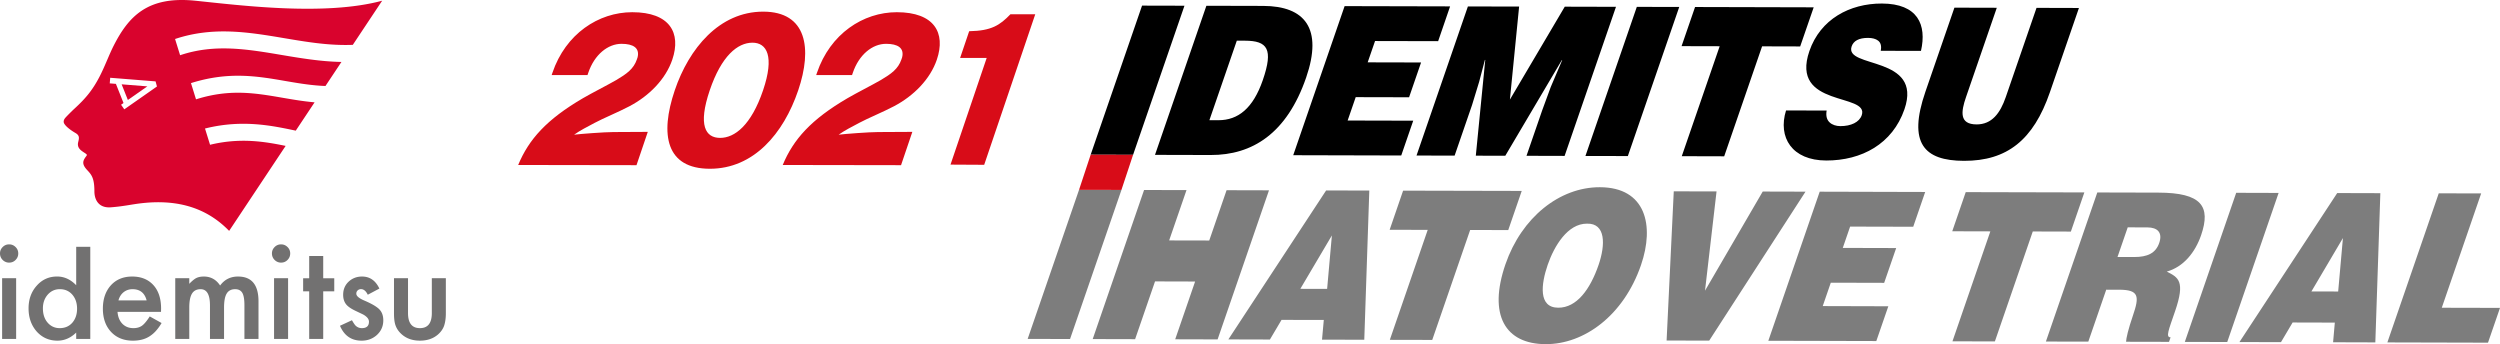 <svg xmlns="http://www.w3.org/2000/svg" xmlns:xlink="http://www.w3.org/1999/xlink" x="0px" y="0px" width="616.497" height="84.869" viewBox="0 0 616.497 84.869"><path fill="#D80C18" d="M127.782 40.686c2.615-6.31 7-11.228 15.98-16.472 2.311-1.345 6.002-3.201 8.254-4.5 2.488-1.485 4.234-2.691 5.037-5.057l.172-.511c.572-2.32-1.065-3.34-3.955-3.34-3.363 0-6.676 2.644-8.202 7.145l-.189.557h-8.84l.189-.557c3.258-9.605 11.364-14.94 19.686-14.94 9.272 0 12.111 5.104 9.876 11.692-1.637 4.825-5.711 8.955-10.588 11.507-2.628 1.392-6.483 2.97-8.543 4.083-1.839.974-3.664 1.902-5.088 2.923 1.442-.185 7.508-.65 9.708-.65l8.466-.046-2.785 8.213-29.178-.047zM166.397 22.266c3.494-10.3 10.977-19.395 21.801-19.395 10.781 0 12.137 9.095 8.643 19.395-3.637 10.718-11.006 19.349-21.786 19.349-10.78-.001-12.389-8.353-8.658-19.349m21.776 0c2.833-8.352.963-11.739-2.616-11.739-3.665 0-7.655 3.248-10.535 11.739-2.944 8.676-1.051 11.738 2.571 11.738 3.579-.001 7.652-3.108 10.58-11.738M193.019 40.686c2.614-6.31 6.999-11.228 15.979-16.472 2.311-1.345 6.002-3.201 8.254-4.5 2.488-1.485 4.234-2.691 5.037-5.057l.172-.511c.572-2.32-1.065-3.34-3.955-3.34-3.363 0-6.675 2.644-8.202 7.145l-.189.557h-8.84l.189-.557c3.258-9.605 11.364-14.94 19.686-14.94 9.272 0 12.111 5.104 9.876 11.692-1.637 4.825-5.711 8.955-10.588 11.507-2.628 1.392-6.483 2.97-8.543 4.083-1.839.974-3.664 1.902-5.088 2.923 1.442-.185 7.508-.65 9.708-.65l8.466-.046-2.785 8.213-29.177-.047zM234.393 40.594l8.925-26.309h-6.555l2.235-6.588c5.508-.093 7.576-1.485 10.17-4.176h6.123L242.7 40.64l-8.307-.046zM127.675 323.742c2.615-6.31 7-11.228 15.98-16.471 2.311-1.345 6.002-3.202 8.254-4.5 2.488-1.486 4.234-2.691 5.037-5.058l.172-.511c.572-2.319-1.065-3.341-3.955-3.341-3.363 0-6.676 2.645-8.202 7.146l-.189.556h-8.84l.189-.556c3.258-9.606 11.364-14.941 19.686-14.941 9.272 0 12.111 5.105 9.876 11.693-1.637 4.824-5.711 8.955-10.588 11.506-2.628 1.392-6.483 2.97-8.543 4.083-1.839.975-3.664 1.902-5.088 2.924 1.442-.185 7.508-.65 9.708-.65l8.466-.047-2.785 8.213-29.178-.046zM166.29 305.322c3.494-10.3 10.977-19.395 21.801-19.395 10.781 0 12.137 9.095 8.643 19.395-3.637 10.72-11.006 19.351-21.786 19.351-10.781 0-12.389-8.354-8.658-19.351m21.775 0c2.833-8.352.963-11.737-2.616-11.737-3.665 0-7.655 3.248-10.535 11.737-2.944 8.677-1.051 11.738 2.571 11.738 3.579.001 7.652-3.107 10.58-11.738M192.911 323.742c2.614-6.31 6.999-11.228 15.979-16.471 2.311-1.345 6.002-3.202 8.254-4.5 2.488-1.486 4.234-2.691 5.037-5.058l.172-.511c.572-2.319-1.065-3.341-3.955-3.341-3.363 0-6.675 2.645-8.202 7.146l-.189.556h-8.84l.189-.556c3.258-9.606 11.364-14.941 19.686-14.941 9.272 0 12.111 5.105 9.876 11.693-1.637 4.824-5.711 8.955-10.588 11.506-2.628 1.392-6.483 2.97-8.543 4.083-1.839.975-3.664 1.902-5.088 2.924 1.442-.185 7.508-.65 9.708-.65l8.466-.047-2.785 8.213-29.177-.046zM234.285 323.65l8.925-26.309h-6.555l2.235-6.587c5.508-.093 7.576-1.485 10.17-4.176h6.123l-12.591 37.118-8.307-.046z"/><path d="M268.958 321.126l12.67-36.762 10.459.026-12.673 36.765zM304.997 293.009l1.992.005c5.589.015 7.057 2.059 4.416 9.724-2.396 6.944-6.076 9.896-10.952 9.885l-2.218-.003 6.762-19.611zm-6.434 28.194c10.234.028 18.765-5.271 23.532-19.105 4.172-12.104-.313-17.633-10.594-17.661l-14.009-.035-12.673 36.767 13.744.034zM318.907 321.254l12.672-36.766 26.013.064-2.948 8.579-15.56-.034-1.817 5.257 13.166.031-2.957 8.581-13.161-.03-1.99 5.763 16.173.041-2.954 8.581zM349.312 321.331l12.669-36.762 12.631.026-2.274 22.949 13.531-22.917 12.63.032-12.668 36.766-9.398-.027 3.877-11.233 2.098-5.717 2.823-6.634h-.092l-13.936 23.573-7.27-.018 2.327-23.607h-.087l-1.424 5.411-1.75 5.721-4.293 12.462zM390.967 321.44l12.67-36.768 10.459.024-12.67 36.767zM417.998 284.707l29.256.077-3.333 9.649-9.392-.027-9.346 27.117-10.459-.029 9.346-27.113-9.398-.023zM463.787 295.508c.257-1.28-.058-2.05-.653-2.513-.593-.461-1.455-.663-2.474-.673-2.308 0-3.589.764-4.044 2.09-1.9 5.519 17.63 2.141 13.016 15.519-2.941 8.526-10.529 12.646-19.299 12.63-8.425-.021-11.962-5.707-9.898-12.345l10.014.024c-.233 1.329.055 2.302.728 2.917.634.616 1.634.919 2.652.923 2.615.009 4.679-.958 5.274-2.691 1.92-5.568-17.746-1.784-12.906-15.825 2.691-7.816 9.901-11.732 17.88-11.712 8.862.024 11.096 5.241 9.632 11.679l-9.922-.023zM481.956 284.867l10.452.027-7.585 22.008c-1.249 3.624-1.701 6.741 2.6 6.755 3.764.006 5.821-2.746 7.195-6.729l7.586-22.012 10.458.03-7.161 20.782c-4.066 11.795-10.583 16.938-21.178 16.91-9.882-.023-13.885-4.375-9.52-17.038l7.153-20.733z"/><path fill="#7D7D7D" d="M253.421 366.553l12.669-36.763 10.459.023-12.675 36.766z"/><path fill="#D80C18" d="M266.09 329.79l2.868-8.664 10.459.029-2.874 8.658z"/><path fill="#7D7D7D" d="M269.458 366.592l12.669-36.762 10.463.023-4.28 12.412 9.887.021 4.275-12.403 10.458.026-12.672 36.766-10.456-.029 4.91-14.246-9.883-.029-4.912 14.246zM327.267 354.219l-6.607-.016 7.779-13.166-1.172 13.182zm-14.109 12.485l2.868-4.845 10.42.022-.437 4.851 10.421.03 1.24-36.795-10.648-.023-24.108 36.731 10.244.029zM346.005 329.992l29.252.068-3.326 9.656-9.392-.025-9.35 27.113-10.459-.024 9.344-27.118-9.388-.018zM391.329 338.131c4.662-.14 4.598 5.171 2.881 10.174-2.092 6.076-5.416 10.564-9.937 10.555-5.008-.009-4.227-5.886-2.61-10.583 1.608-4.647 4.921-10.161 9.666-10.146m3.189-8.985c-9.927-.028-19.297 7.459-23.276 19.002-4.309 12.509-.08 19.67 9.934 19.699 9.439.021 19.188-7.005 23.494-19.514 3.344-9.701 1.235-19.161-10.152-19.187M412.749 330.159l10.55.027-2.846 24.473 14.233-24.445 10.548.028-23.749 36.735-10.504-.027zM436.067 367.012l12.67-36.764 26.012.072-2.951 8.576-15.56-.04-1.81 5.258 13.166.035-2.96 8.578-13.163-.035-1.987 5.766 16.174.046-2.961 8.575zM484.746 330.357l29.252.071-3.326 9.658-9.392-.025-9.347 27.114-10.458-.029 9.343-27.111-9.397-.025zM524.694 339.042l4.87.017c2.438.009 3.788 1.232 2.896 3.842-.884 2.549-2.928 3.462-6.167 3.46l-4.118-.014 2.519-7.305zm-2.108 15.38c4.877.017 5.037 1.597 3.383 6.398-1.126 3.27-1.671 5.615-1.685 6.438l10.594.022.385-1.118c-1.241-.006-.545-1.641 1.108-6.437 2.55-7.406.833-8.328-2.044-9.771 4.133-1.166 7-4.736 8.461-8.974 2.465-7.15.105-10.477-10.532-10.5l-15.066-.04-12.677 36.762 10.46.023 4.419-12.809 3.194.006zM538.773 367.29l12.671-36.766 10.458.033-12.669 36.763zM576.59 354.864l-6.6-.014 7.773-13.169-1.173 13.183zm-14.105 12.49l2.872-4.851 10.407.029-.427 4.847 10.417.033 1.236-36.794-10.638-.031-24.105 36.741 10.238.026zM588.722 367.418l12.67-36.766 10.459.027-9.712 28.189 14.358.033-2.959 8.58z"/><path d="M268.958 38.147l12.67-36.761 10.459.025-12.673 36.766zM304.997 10.03l1.992.004c5.589.016 7.057 2.06 4.416 9.725-2.396 6.943-6.076 9.895-10.952 9.885l-2.218-.003 6.762-19.611zm-6.434 28.195c10.234.028 18.765-5.271 23.532-19.106 4.172-12.104-.313-17.634-10.594-17.661l-14.009-.035-12.673 36.767 13.744.035zM318.907 38.275L331.579 1.51l26.013.063-2.948 8.579-15.56-.035-1.817 5.258 13.166.031-2.957 8.581-13.161-.03-1.99 5.764 16.173.04-2.954 8.582zM349.312 38.353l12.669-36.762 12.631.025-2.274 22.949 13.531-22.917 12.63.033-12.668 36.765-9.398-.026 3.877-11.234 2.098-5.716 2.823-6.634h-.092l-13.936 23.572-7.27-.017 2.327-23.608h-.087l-1.424 5.411-1.75 5.72-4.293 12.464zM390.967 38.462l12.67-36.769 10.459.025-12.67 36.766zM417.998 1.729l29.256.076-3.333 9.648-9.392-.026-9.346 27.118-10.459-.029 9.346-27.114-9.398-.023zM463.787 12.529c.257-1.281-.058-2.05-.653-2.512-.593-.461-1.455-.663-2.474-.673-2.308 0-3.589.763-4.044 2.089-1.9 5.519 17.63 2.141 13.016 15.519-2.941 8.526-10.529 12.646-19.299 12.629-8.425-.02-11.962-5.707-9.898-12.344l10.014.025c-.233 1.328.055 2.302.728 2.917.634.615 1.634.919 2.652.923 2.615.009 4.679-.958 5.274-2.692 1.92-5.569-17.746-1.785-12.906-15.826 2.691-7.816 9.901-11.731 17.88-11.712 8.862.026 11.096 5.242 9.632 11.679l-9.922-.022zM481.956 1.889l10.452.028-7.585 22.008c-1.249 3.623-1.701 6.741 2.6 6.755 3.764.005 5.821-2.747 7.195-6.73l7.586-22.011 10.458.03-7.161 20.783c-4.066 11.794-10.583 16.937-21.178 16.909-9.882-.022-13.885-4.375-9.52-17.037l7.153-20.735z"/><path fill="#7D7D7D" d="M253.421 83.574l12.669-36.762 10.459.022-12.675 36.767z"/><path fill="#D80C18" d="M266.09 46.812l2.868-8.664 10.459.029-2.874 8.657z"/><path fill="#7D7D7D" d="M269.458 83.613l12.669-36.761 10.463.022-4.28 12.413 9.887.021 4.275-12.404 10.458.027-12.672 36.765-10.456-.029 4.91-14.246-9.883-.028-4.912 14.246zM327.267 71.239l-6.607-.014 7.779-13.166-1.172 13.18zm-14.109 12.487l2.868-4.845 10.42.022-.437 4.851 10.421.029 1.24-36.794-10.648-.023-24.108 36.731 10.244.029zM346.005 47.014l29.252.068-3.326 9.654-9.392-.023-9.35 27.111-10.459-.023 9.344-27.116-9.388-.019zM391.329 55.152c4.662-.14 4.598 5.171 2.881 10.174-2.092 6.076-5.416 10.564-9.937 10.554-5.008-.008-4.227-5.885-2.61-10.583 1.608-4.646 4.921-10.16 9.666-10.145m3.189-8.984c-9.927-.029-19.297 7.459-23.276 19.001-4.309 12.51-.08 19.671 9.934 19.7 9.439.02 19.188-7.005 23.494-19.514 3.344-9.702 1.235-19.162-10.152-19.187M412.749 47.181l10.55.026-2.846 24.474 14.233-24.446 10.548.029-23.749 36.734-10.504-.026zM436.067 84.033l12.67-36.763 26.012.071-2.951 8.575-15.56-.039-1.81 5.258 13.166.035-2.96 8.578-13.163-.035-1.987 5.767 16.174.046-2.961 8.574zM484.746 47.379l29.252.071-3.326 9.657-9.392-.025-9.347 27.114-10.458-.029 9.343-27.111-9.397-.025zM524.694 56.063l4.87.015c2.438.01 3.788 1.234 2.896 3.842-.884 2.55-2.928 3.463-6.167 3.461l-4.118-.013 2.519-7.305zm-2.108 15.38c4.877.016 5.037 1.595 3.383 6.398-1.126 3.269-1.671 5.614-1.685 6.437l10.594.023.385-1.118c-1.241-.006-.545-1.641 1.108-6.438 2.55-7.405.833-8.328-2.044-9.769 4.133-1.166 7-4.736 8.461-8.975 2.465-7.149.105-10.475-10.532-10.5l-15.066-.039-12.677 36.762 10.46.022 4.419-12.807 3.194.004zM538.773 84.312l12.671-36.766 10.458.031-12.669 36.764zM576.59 71.885l-6.6-.012 7.773-13.17-1.173 13.182zm-14.105 12.49l2.872-4.85 10.407.028-.427 4.848 10.417.032 1.236-36.794-10.638-.03-24.105 36.74 10.238.026zM588.722 84.439l12.67-36.765 10.459.025-9.712 28.191 14.358.033-2.959 8.58z"/><path fill="none" d="M-154.913-127.576h858.898v612.288h-858.898z"/><path fill="none" stroke="#00A0E9" stroke-width=".185" stroke-miterlimit="10" d="M-19.322 366.986h-8.401v-84.008h8.401"/><path fill="#00A0E9" d="M-30.197 327.177h-.457l-.425-1.281h-1.375l-.415 1.281h-.441l1.307-3.953h.498l1.308 3.953zm-.97-1.624l-.389-1.172c-.083-.271-.15-.52-.202-.753h-.016c-.052.239-.125.488-.197.737l-.395 1.188h1.199z"/><path fill="none" stroke="#00A0E9" stroke-width=".185" stroke-miterlimit="10" d="M-19.322 382.187h-8.401v-15.123"/><path fill="#00A0E9" d="M-46.1 374.889c0-1.359.529-2.019 1.255-2.019.737 0 1.188.695 1.188 1.967 0 1.349-.472 2.044-1.245 2.044-.705 0-1.198-.695-1.198-1.992zm2.008-.032c0-.971-.233-1.64-.778-1.64-.461 0-.789.617-.789 1.64 0 1.021.285 1.671.773 1.671.576 0 .794-.748.794-1.671zM-42.267 376.554c0-.197.129-.337.311-.337s.306.14.306.337c0 .187-.119.327-.311.327-.197 0-.306-.156-.306-.327z"/><g fill="#00A0E9"><path d="M-39.591 376.818v-3.481h-.011l-.638.369-.104-.322.804-.451h.368v3.886h-.419zM-36.796 374.759c-.42-.202-.607-.545-.607-.877 0-.602.472-1.012 1.1-1.012.706 0 1.043.478 1.043.944 0 .332-.177.695-.638.918v.021c.477.202.773.55.773 1.017 0 .659-.54 1.11-1.225 1.11-.742 0-1.198-.473-1.198-1.032 0-.504.301-.867.752-1.069v-.02zm1.23 1.058c0-.488-.327-.737-.841-.903-.457.15-.7.482-.7.866 0 .441.296.778.763.778.498.001.778-.336.778-.741zm-1.427-1.976c-.005.415.291.643.721.772.337-.13.591-.395.591-.763 0-.326-.182-.664-.638-.664-.451.001-.674.317-.674.655z"/></g><path fill="#00A0E9" d="M-30.203 376.818h-.457l-.425-1.281h-1.375l-.415 1.281h-.441l1.307-3.953h.498l1.308 3.953zm-.97-1.624l-.389-1.172c-.083-.271-.15-.52-.202-.753h-.016c-.052.239-.125.488-.197.737l-.395 1.188h1.199z"/><path fill="none" stroke="#00A0E9" stroke-width=".185" stroke-miterlimit="10" d="M-27.723 282.978v-15.122h8.401"/><path fill="#00A0E9" d="M-46.1 275.683c0-1.359.529-2.019 1.255-2.019.737 0 1.188.695 1.188 1.967 0 1.349-.472 2.044-1.245 2.044-.705 0-1.198-.696-1.198-1.992zm2.008-.032c0-.971-.233-1.64-.778-1.64-.461 0-.789.617-.789 1.64 0 1.021.285 1.67.773 1.67.576 0 .794-.746.794-1.67zM-42.267 277.348c0-.197.129-.337.311-.337s.306.14.306.337c0 .187-.119.327-.311.327-.197 0-.306-.156-.306-.327z"/><g fill="#00A0E9"><path d="M-39.591 277.612v-3.481h-.011l-.638.368-.104-.321.804-.451h.368v3.886h-.419zM-36.796 275.553c-.42-.202-.607-.545-.607-.877 0-.602.472-1.012 1.1-1.012.706 0 1.043.478 1.043.944 0 .332-.177.695-.638.918v.021c.477.202.773.55.773 1.017 0 .659-.54 1.11-1.225 1.11-.742 0-1.198-.473-1.198-1.032 0-.504.301-.867.752-1.069v-.02zm1.23 1.058c0-.488-.327-.737-.841-.903-.457.15-.7.482-.7.867 0 .44.296.777.763.777.498.001.778-.336.778-.741zm-1.427-1.976c-.005.415.291.643.721.772.337-.13.591-.395.591-.763 0-.326-.182-.664-.638-.664-.451 0-.674.317-.674.655z"/></g><path fill="#00A0E9" d="M-30.203 277.612h-.457l-.425-1.281h-1.375l-.415 1.281h-.441l1.307-3.953h.498l1.308 3.953zm-.97-1.624l-.389-1.172c-.083-.271-.15-.52-.202-.753h-.016c-.052.239-.125.488-.197.737l-.395 1.188h1.199z"/><defs><path id="a" d="M-154.913-127.576h858.898v612.288h-858.898z"/></defs><clipPath id="b"><use xlink:href="#a" overflow="visible"/></clipPath><path clip-path="url(#b)" fill="#D9032D" d="M48.139 283.154c-11.701-1.193-16.424 3.818-20.141 11.16-1.121 2.214-2.147 5.058-3.466 7.597-1.787 3.441-3.537 5.436-6.113 7.811-.765.704-1.973 1.921-2.305 2.307-.322.374-.452.736-.395 1.106.098.624 1.225 1.67 2.9 2.646 1.043.606.912 1.248.668 2.229-.423 1.697 1.09 2.28 1.995 2.955a.31.31 0 01.056.437c-.87 1.119-1.301 1.944.132 3.484 1.07 1.149 1.813 1.951 1.81 5.312-.002 1.628.746 4.161 4.083 3.901 3.394-.262 5.049-.74 7.801-1.035 8.915-.956 15.927 1.275 21.34 6.852l13.934-20.959c-5.294-1.09-11.281-2.062-18.625-.279l-.014.003-1.245-4.009.27-.066c9.04-2.192 16.294-.633 22.112.592l4.642-6.982c-2.773-.246-5.389-.697-7.965-1.141-6.587-1.135-12.809-2.207-21.001.314l-.275.085-1.244-4.002.286-.088c9.149-2.816 16.164-1.607 22.945-.438 2.673.46 5.435.936 8.285 1.147.556.042 1.105.073 1.648.091l3.942-5.929c-5.131-.1-10.019-.923-14.794-1.729-8.478-1.431-16.485-2.779-24.938.056l-.053.017-1.244-4.002a35.37 35.37 0 016.997-1.573c2.166-.266 4.395-.351 6.815-.26 4.429.165 8.846.909 13.12 1.63 3.284.554 6.681 1.127 10.079 1.438 2.422.221 4.679.291 6.821.209l7.236-10.885c-14.173 3.822-34.932 1.139-46.099-.002M30.651 309.94l-.794-1.135.602-.422-1.878-4.725-1.517-.121.11-1.382 11.188.892.343 1.259-8.054 5.634z"/><path clip-path="url(#b)" fill="#D9032D" d="M31.532 307.633l4.799-3.356-6.334-.506z"/><path clip-path="url(#b)" fill="#727171" d="M0 345.466c0-.603.22-1.126.66-1.565.441-.442.969-.66 1.583-.66.625 0 1.158.218 1.599.66.44.43.66.958.66 1.583s-.22 1.156-.66 1.598c-.47.48-1.057.7-1.76.655a2.189 2.189 0 01-1.279-.522C.268 346.75 0 346.168 0 345.466m3.98 21.09H.522v-14.968H3.98v14.968zM39.707 359.886H28.981c.093 1.23.492 2.208 1.198 2.937.708.716 1.614 1.074 2.721 1.074.86 0 1.572-.204 2.136-.613.553-.41 1.184-1.168 1.89-2.275l2.92 1.629c-.451.77-.928 1.427-1.429 1.976a7.577 7.577 0 01-1.614 1.352 6.43 6.43 0 01-1.859.776 9.053 9.053 0 01-2.167.246c-2.234 0-4.027-.717-5.379-2.152-1.352-1.444-2.029-3.359-2.029-5.748 0-2.365.656-4.281 1.968-5.747 1.321-1.444 3.073-2.166 5.256-2.166 2.202 0 3.943.701 5.225 2.105 1.269 1.393 1.905 3.324 1.905 5.794l-.016.812zm-3.549-2.827c-.482-1.845-1.644-2.766-3.488-2.766-.421 0-.815.063-1.184.191a3.373 3.373 0 00-1.006.554c-.303.241-.561.53-.776.868a4.019 4.019 0 00-.492 1.152h6.946zM43.216 351.588h3.458v1.382c.665-.695 1.234-1.166 1.705-1.412.502-.258 1.132-.386 1.891-.386 1.69 0 3.027.739 4.01 2.214 1.086-1.475 2.557-2.214 4.411-2.214 3.371 0 5.055 2.044 5.055 6.134v9.251h-3.472v-8.315c0-1.433-.174-2.448-.522-3.042-.36-.604-.948-.907-1.767-.907-.954 0-1.648.359-2.083 1.076-.436.717-.653 1.87-.653 3.457v7.731h-3.473v-8.269c0-2.664-.768-3.996-2.305-3.996-.974 0-1.684.363-2.129 1.092-.445.727-.668 1.874-.668 3.441v7.731h-3.458v-14.968zM67.061 345.466c0-.603.22-1.126.661-1.565.44-.442.968-.66 1.583-.66.624 0 1.157.218 1.598.66.44.43.661.958.661 1.583s-.221 1.156-.661 1.598c-.471.48-1.058.7-1.76.655a2.18 2.18 0 01-1.277-.522c-.537-.465-.805-1.047-.805-1.749m3.98 21.09h-3.458v-14.968h3.458v14.968zM79.704 354.823v11.741h-3.458v-11.741h-1.493v-3.226h1.493v-5.487h3.458v5.487h2.724v3.226zM93.552 354.139l-2.858 1.521c-.452-.921-1.01-1.382-1.676-1.382-.318 0-.589.104-.814.313s-.338.48-.338.808c0 .573.665 1.142 1.998 1.704 1.834.789 3.068 1.517 3.703 2.183.635.667.953 1.563.953 2.689 0 1.444-.533 2.653-1.599 3.627-1.034.923-2.284 1.384-3.749 1.384-2.51 0-4.287-1.225-5.333-3.674l2.951-1.366c.41.716.722 1.172.937 1.366.421.39.922.584 1.506.584 1.169 0 1.752-.531 1.752-1.598 0-.614-.451-1.188-1.352-1.723a58.787 58.787 0 00-1.045-.505 70.853 70.853 0 01-1.06-.508c-1.004-.491-1.711-.984-2.121-1.476-.522-.625-.784-1.429-.784-2.413 0-1.301.446-2.377 1.338-3.226.911-.852 2.018-1.277 3.319-1.277 1.915.002 3.34.991 4.272 2.969M100.616 351.588v8.592c0 2.478.978 3.718 2.935 3.718s2.935-1.24 2.935-3.718v-8.592h3.458v8.667c0 1.198-.148 2.233-.445 3.104-.287.778-.784 1.48-1.491 2.104-1.168 1.016-2.653 1.521-4.457 1.521-1.792 0-3.273-.506-4.441-1.521-.717-.624-1.224-1.326-1.521-2.104-.287-.697-.431-1.731-.431-3.104v-8.667h3.458zM18.79 343.835h3.475v22.722H18.79v-1.569c-1.363 1.333-2.905 1.999-4.627 1.999-2.05 0-3.752-.749-5.104-2.243-1.343-1.528-2.014-3.435-2.014-5.721 0-2.233.671-4.1 2.014-5.596 1.332-1.507 3.007-2.259 5.027-2.259 1.752 0 3.321.716 4.704 2.151v-9.484zm-8.209 15.187c0 1.437.384 2.604 1.153 3.506.789.912 1.783 1.368 2.983 1.368 1.281 0 2.316-.44 3.105-1.321.789-.912 1.184-2.071 1.184-3.476s-.395-2.561-1.184-3.474c-.789-.893-1.814-1.338-3.075-1.338-1.188 0-2.183.451-2.982 1.354-.79.912-1.184 2.04-1.184 3.381"/><path clip-path="url(#b)" fill="none" stroke="#00A0E9" stroke-width=".556" stroke-miterlimit="10" d="M125.065 380.441v1.667h-1.667"/><path clip-path="url(#b)" fill="none" stroke="#00A0E9" stroke-width=".556" stroke-miterlimit="10" stroke-dasharray="3.365,2.243" d="M121.155 382.108H-12.333"/><path clip-path="url(#b)" fill="none" stroke="#00A0E9" stroke-width=".556" stroke-miterlimit="10" d="M-13.455 382.108h-1.667v-1.667"/><path clip-path="url(#b)" fill="none" stroke="#00A0E9" stroke-width=".556" stroke-miterlimit="10" stroke-dasharray="3.262,2.175" d="M-15.122 378.266V270.612"/><path clip-path="url(#b)" fill="none" stroke="#00A0E9" stroke-width=".556" stroke-miterlimit="10" d="M-15.122 269.523v-1.667h1.667"/><path clip-path="url(#b)" fill="none" stroke="#00A0E9" stroke-width=".556" stroke-miterlimit="10" stroke-dasharray="3.365,2.243" d="M-11.211 267.856h133.486"/><path clip-path="url(#b)" fill="none" stroke="#00A0E9" stroke-width=".556" stroke-miterlimit="10" d="M123.398 267.856h1.667v1.667"/><path clip-path="url(#b)" fill="none" stroke="#00A0E9" stroke-width=".556" stroke-miterlimit="10" stroke-dasharray="3.262,2.175" d="M125.065 271.698v107.656"/><path clip-path="url(#b)" fill="none" stroke="#00A0E9" stroke-width=".185" stroke-miterlimit="10" d="M-15.122 263.656v-8.4H0v8.4"/><path fill="#00A0E9" d="M-15.772 250.535c0-1.359.529-2.019 1.255-2.019.737 0 1.188.695 1.188 1.967 0 1.349-.472 2.044-1.245 2.044-.705 0-1.198-.695-1.198-1.992zm2.008-.031c0-.971-.233-1.64-.778-1.64-.461 0-.789.617-.789 1.64 0 1.021.285 1.671.773 1.671.576 0 .794-.748.794-1.671zM-11.939 252.2c0-.197.129-.337.311-.337s.306.14.306.337c0 .187-.119.327-.311.327-.197 0-.306-.156-.306-.327z"/><g fill="#00A0E9"><path d="M-9.263 252.465v-3.481h-.011l-.638.369-.104-.322.804-.451h.368v3.886h-.419zM-6.468 250.405c-.42-.202-.607-.545-.607-.877 0-.602.472-1.012 1.1-1.012.706 0 1.043.478 1.043.944 0 .332-.177.695-.638.918v.021c.477.202.773.55.773 1.017 0 .659-.54 1.11-1.225 1.11-.742 0-1.198-.473-1.198-1.032 0-.504.301-.867.752-1.069v-.02zm1.23 1.059c0-.488-.327-.737-.841-.903-.457.15-.7.482-.7.866 0 .441.296.778.763.778.498 0 .778-.337.778-.741zm-1.427-1.977c-.005.415.291.643.721.772.337-.13.591-.395.591-.763 0-.326-.182-.664-.638-.664-.45.001-.674.317-.674.655z"/></g><path fill="#00A0E9" d="M.125 252.465h-.457l-.425-1.281h-1.375l-.415 1.281h-.441l1.307-3.953h.498l1.308 3.953zm-.97-1.624l-.389-1.172c-.083-.271-.15-.52-.202-.753h-.016c-.052.239-.125.488-.197.737l-.395 1.188h1.199z"/><defs><path id="c" d="M-154.913-127.576h858.898v612.288h-858.898z"/></defs><clipPath id="d"><use xlink:href="#c" overflow="visible"/></clipPath><path clip-path="url(#d)" fill="none" stroke="#00A0E9" stroke-width=".185" stroke-miterlimit="10" d="M109.944 263.656v-8.4h15.121v8.4"/><path fill="#00A0E9" d="M109.294 250.535c0-1.359.529-2.019 1.255-2.019.737 0 1.188.695 1.188 1.967 0 1.349-.472 2.044-1.245 2.044-.705 0-1.198-.695-1.198-1.992zm2.008-.031c0-.971-.233-1.64-.778-1.64-.461 0-.789.617-.789 1.64 0 1.021.285 1.671.773 1.671.576 0 .794-.748.794-1.671zM113.127 252.2c0-.197.129-.337.311-.337s.306.14.306.337c0 .187-.119.327-.311.327-.197 0-.306-.156-.306-.327z"/><g fill="#00A0E9"><path d="M115.804 252.465v-3.481h-.011l-.638.369-.104-.322.804-.451h.368v3.886h-.419zM118.599 250.405c-.42-.202-.607-.545-.607-.877 0-.602.472-1.012 1.1-1.012.706 0 1.043.478 1.043.944 0 .332-.177.695-.638.918v.021c.477.202.773.55.773 1.017 0 .659-.54 1.11-1.225 1.11-.742 0-1.198-.473-1.198-1.032 0-.504.301-.867.752-1.069v-.02zm1.23 1.059c0-.488-.327-.737-.841-.903-.457.15-.7.482-.7.866 0 .441.296.778.763.778.497 0 .778-.337.778-.741zm-1.427-1.977c-.005.415.291.643.721.772.337-.13.591-.395.591-.763 0-.326-.182-.664-.638-.664-.451.001-.674.317-.674.655z"/></g><g><path fill="#00A0E9" d="M125.191 252.465h-.457l-.425-1.281h-1.375l-.415 1.281h-.441l1.307-3.953h.498l1.308 3.953zm-.97-1.624l-.389-1.172c-.083-.271-.15-.52-.202-.753h-.016c-.052.239-.125.488-.197.737l-.395 1.188h1.199z"/></g><path fill="#D9032D" d="M48.139.176c-11.701-1.195-16.424 3.818-20.141 11.16-1.121 2.213-2.147 5.056-3.466 7.596-1.787 3.442-3.537 5.436-6.113 7.811-.765.704-1.973 1.921-2.305 2.307-.322.373-.452.736-.395 1.106.098.624 1.225 1.67 2.9 2.646 1.043.607.912 1.247.668 2.229-.423 1.696 1.09 2.28 1.995 2.955a.31.31 0 01.056.437c-.87 1.119-1.301 1.944.132 3.484 1.07 1.149 1.813 1.95 1.81 5.312-.002 1.626.746 4.161 4.083 3.901 3.394-.263 5.049-.74 7.801-1.035 8.915-.956 15.927 1.275 21.34 6.85l13.934-20.958c-5.294-1.09-11.281-2.061-18.625-.279l-.014.003-1.245-4.009.27-.066c9.04-2.194 16.294-.633 22.112.592l4.642-6.983c-2.773-.246-5.389-.696-7.965-1.14-6.587-1.135-12.809-2.208-21.001.315l-.275.084-1.244-4.002.286-.088c9.149-2.816 16.164-1.608 22.945-.439 2.673.461 5.435.936 8.285 1.148.556.042 1.105.072 1.648.091l3.942-5.929c-5.131-.1-10.019-.924-14.794-1.729-8.478-1.43-16.485-2.779-24.938.055l-.053.018-1.244-4.002a35.37 35.37 0 016.997-1.573c2.166-.266 4.395-.351 6.815-.26 4.429.165 8.846.909 13.12 1.63 3.284.554 6.681 1.127 10.079 1.437 2.422.221 4.679.29 6.821.208L94.238.176c-14.173 3.823-34.932 1.14-46.099 0M30.651 26.962l-.794-1.135.602-.422-1.878-4.725-1.517-.122.11-1.381 11.188.892.343 1.259-8.054 5.634z"/><path fill="#D9032D" d="M31.532 24.655l4.799-3.357-6.334-.506z"/><path fill="#727171" d="M0 62.488c0-.604.22-1.126.66-1.567.441-.441.969-.66 1.583-.66.625 0 1.158.219 1.599.66.44.43.66.958.66 1.583s-.22 1.157-.66 1.598c-.47.481-1.057.7-1.76.655a2.181 2.181 0 01-1.279-.521C.268 63.772 0 63.189 0 62.488m3.98 21.089H.522V68.609H3.98v14.968zM39.707 76.907H28.981c.093 1.23.492 2.208 1.198 2.936.708.717 1.614 1.075 2.721 1.075.86 0 1.572-.205 2.136-.614.553-.41 1.184-1.168 1.89-2.275l2.92 1.629a11.656 11.656 0 01-1.429 1.975 7.612 7.612 0 01-1.614 1.353 6.455 6.455 0 01-1.859.775 9.053 9.053 0 01-2.167.246c-2.234 0-4.027-.716-5.379-2.151-1.352-1.445-2.029-3.36-2.029-5.748 0-2.366.656-4.282 1.968-5.747 1.321-1.445 3.073-2.167 5.256-2.167 2.202 0 3.943.702 5.225 2.105 1.269 1.394 1.905 3.325 1.905 5.794l-.016.814zm-3.549-2.827c-.482-1.844-1.644-2.766-3.488-2.766a3.61 3.61 0 00-1.184.191 3.395 3.395 0 00-1.006.554c-.303.241-.561.53-.776.868a4.013 4.013 0 00-.492 1.153h6.946zM43.216 68.609h3.458v1.383c.665-.697 1.234-1.168 1.705-1.414.502-.257 1.132-.385 1.891-.385 1.69 0 3.027.739 4.01 2.214 1.086-1.475 2.557-2.214 4.411-2.214 3.371 0 5.055 2.044 5.055 6.133v9.251h-3.472v-8.315c0-1.433-.174-2.447-.522-3.042-.36-.604-.948-.906-1.767-.906-.954 0-1.648.358-2.083 1.075-.436.718-.653 1.87-.653 3.458v7.73h-3.473v-8.268c0-2.663-.768-3.995-2.305-3.995-.974 0-1.684.363-2.129 1.091-.445.726-.668 1.874-.668 3.442v7.73h-3.458V68.609zM67.061 62.488c0-.604.22-1.126.661-1.567.44-.441.968-.66 1.583-.66.624 0 1.157.219 1.598.66.44.43.661.958.661 1.583s-.221 1.157-.661 1.598c-.471.481-1.058.7-1.76.655a2.173 2.173 0 01-1.277-.521c-.537-.464-.805-1.047-.805-1.748m3.98 21.089h-3.458V68.609h3.458v14.968zM79.704 71.845v11.741h-3.458V71.845h-1.493v-3.227h1.493v-5.486h3.458v5.486h2.724v3.227zM93.552 71.16l-2.858 1.521c-.452-.922-1.01-1.382-1.676-1.382-.318 0-.589.104-.814.314s-.338.479-.338.806c0 .574.665 1.143 1.998 1.706 1.834.789 3.068 1.516 3.703 2.182.635.667.953 1.563.953 2.689 0 1.445-.533 2.654-1.599 3.628-1.034.922-2.284 1.383-3.749 1.383-2.51 0-4.287-1.224-5.333-3.673l2.951-1.368c.41.717.722 1.173.937 1.368.421.389.922.584 1.506.584 1.169 0 1.752-.533 1.752-1.598 0-.615-.451-1.189-1.352-1.723a47.572 47.572 0 00-1.045-.505 98.065 98.065 0 01-1.06-.508c-1.004-.492-1.711-.984-2.121-1.475-.522-.625-.784-1.429-.784-2.413 0-1.301.446-2.377 1.338-3.227.911-.851 2.018-1.276 3.319-1.276 1.915 0 3.34.99 4.272 2.967M100.616 68.609V77.2c0 2.478.978 3.718 2.935 3.718s2.935-1.24 2.935-3.718v-8.591h3.458v8.667c0 1.198-.148 2.234-.445 3.104-.287.778-.784 1.481-1.491 2.105-1.168 1.015-2.653 1.521-4.457 1.521-1.792 0-3.273-.506-4.441-1.521-.717-.624-1.224-1.327-1.521-2.105-.287-.697-.431-1.731-.431-3.104v-8.667h3.458zM18.79 60.856h3.475v22.722H18.79v-1.569c-1.363 1.333-2.905 1.998-4.627 1.998-2.05 0-3.752-.748-5.104-2.244-1.343-1.527-2.014-3.433-2.014-5.719 0-2.234.671-4.1 2.014-5.596 1.332-1.506 3.007-2.26 5.027-2.26 1.752 0 3.321.717 4.704 2.152v-9.484zm-8.209 15.188c0 1.435.384 2.604 1.153 3.505.789.912 1.783 1.369 2.983 1.369 1.281 0 2.316-.441 3.105-1.323.789-.911 1.184-2.07 1.184-3.474 0-1.404-.395-2.562-1.184-3.475-.789-.891-1.814-1.337-3.075-1.337-1.188 0-2.183.451-2.982 1.354-.79.911-1.184 2.039-1.184 3.381"/><path d="M-31.043 229.482h-3.143c.852 1.021 2.171 1.942 3.407 2.41-.192.156-.42.445-.54.636-1.379-.6-2.854-1.774-3.778-3.046h-2.735c-.971 1.344-2.314 2.388-3.837 3.082a6.518 6.518 0 00-.564-.588c1.331-.552 2.519-1.39 3.43-2.494h-3.106v-.708h3.622c.24-.358.455-.756.636-1.163-1.272.049-2.423.072-3.323.097-.012.095-.084.143-.168.168l-.336-.912c.588 0 1.284-.012 2.076-.024.491-.636 1.055-1.499 1.367-2.123l.983.336c-.036.072-.132.108-.264.108a17.564 17.564 0 01-1.199 1.667c1.499-.024 3.19-.06 4.869-.108a19.114 19.114 0 00-1.511-1.066l.624-.408c1.127.684 2.482 1.727 3.142 2.483-.348.274-.504.358-.672.456a9.17 9.17 0 00-.839-.841l-3.754.145.096.023c-.036.084-.132.12-.276.12-.156.359-.336.707-.528 1.043h6.321v.707zm-1.295 3.79c-.048.084-.144.107-.24.097-1.427 1.402-4.198 2.266-7.292 2.675a2.342 2.342 0 00-.384-.672c2.986-.336 5.709-1.116 7.052-2.448l.864.348zm-1.667-1.391c-.06.073-.133.096-.228.084-1.104.84-3.095 1.595-4.894 2.003a2.437 2.437 0 00-.456-.576c1.728-.359 3.707-1.043 4.774-1.857l.804.346zm-1.308-1.44c-.024.062-.108.098-.216.098-.827.574-2.303 1.186-3.514 1.534-.12-.145-.312-.371-.492-.504 1.188-.313 2.639-.876 3.43-1.464l.792.336zM-19.043 229.207h-4.57a22.985 22.985 0 01-2.482 1.548l-.012.07c1.799-.18 3.802-.468 4.941-.791l.576.6c-.024.023-.072.037-.12.037-.024 0-.06 0-.096-.014-1.296.336-3.538.637-5.445.78-.072.313-.156.623-.228.923h5.085l.18-.036.504.168a.81.81 0 01-.084.217c-.276 1.835-.552 2.638-.935 2.974-.276.229-.552.288-1.224.288-.384 0-.947-.011-1.535-.047a1.526 1.526 0 00-.252-.756c.78.071 1.571.095 1.859.095.264 0 .408-.023.527-.119.265-.217.492-.803.696-2.099h-5.001c-.06.228-.12.431-.18.611l-.804-.12c.192-.6.42-1.463.612-2.291-.839.421-1.715.805-2.59 1.14a4.13 4.13 0 00-.48-.587 28.77 28.77 0 003.286-1.463l.06-.313.42.049c.492-.275.971-.563 1.451-.863h-5.037v-.721h4.233v-1.463h-3.202v-.694h3.202v-1.513l1.032.072c-.012.084-.072.144-.24.168v1.272h3.167v.406c.491-.468.935-.946 1.343-1.451l.815.505c-.036.035-.12.06-.204.06-.036 0-.072 0-.12-.012a19.072 19.072 0 01-2.746 2.649h3.598v.721zm-5.853-.721h1.067a19.193 19.193 0 001.8-1.463h-2.867v1.463zM-7.427 226.256c-.025.048-.096.084-.157.108a10.277 10.277 0 01-2.842 3.839 5.137 5.137 0 00-.731-.493c1.103-.804 1.99-1.966 2.386-2.975h-8.587v-.815h9.043l.132-.06.756.396zm-4.678 2.182c-.012.098-.12.181-.276.204-.348 2.83-1.319 5.529-3.789 6.956-.168-.143-.48-.42-.708-.552 2.446-1.342 3.322-3.85 3.61-6.74l1.163.132zM4.129 225.933c-.048.061-.12.097-.228.097-.036 0-.072 0-.12-.014-.923.937-2.255 2.027-3.418 2.867.096.036.24.108.288.132-.024.071-.132.145-.264.155v6.441h-.876v-6.164c-1.271.898-2.926 1.871-4.569 2.674a4.37 4.37 0 00-.504-.66c3.274-1.51 6.86-4.077 8.792-6.2l.899.672zM7.746 226.388c.839.983 1.691 2.435 2.062 3.407l-.827.42c-.336-.948-1.187-2.447-1.991-3.432l.756-.395zm8.395.144c-.036.107-.12.155-.312.155-1.211 4.474-3.514 7.101-6.884 8.636a3.838 3.838 0 00-.612-.636c3.299-1.451 5.517-3.946 6.657-8.527l1.151.372zM21.148 234.243c3.046-.852 5.469-2.313 6.944-4.929.156.204.456.456.636.6-1.619 2.76-4.293 4.365-7.904 5.313-.024.097-.095.204-.192.241l-.503-.841.144-.228v-8.839l1.235.06c-.012.132-.12.24-.36.265v8.358zM30.438 229.758h10.015v.853h-9.559c-.072.12-.228.204-.384.228l-.072-1.081zM42.918 228.607c1.079.239 2.422.695 3.226 1.08l-.36.755c-.792-.384-2.171-.864-3.226-1.104l.36-.731zm.719 5.865c3.898-1.308 6.56-3.383 8.156-6.98.18.157.551.409.731.528-1.607 3.562-4.401 5.78-8.071 7.089.024.106-.036.252-.144.299l-.672-.936zm.6-8.84c1.079.288 2.398.769 3.214 1.177l-.396.73c-.851-.431-2.099-.911-3.178-1.211l.36-.696zM62.402 228.295v7.292h-.72v-.526h-5.384v-.672h5.384v-2.436h-4.905v-.672h4.905v-2.327h-5.085v-.659zM67.374 226.136c1.247.396 2.686 1.02 3.574 1.632l-.456.755c-.863-.611-2.278-1.247-3.502-1.667l.384-.72zm-.048 8.311c4.258-1.318 7.088-3.706 8.527-7.027.252.204.528.359.78.491-1.499 3.286-4.426 5.842-8.492 7.196a.387.387 0 01-.168.276l-.647-.936z"/></svg>